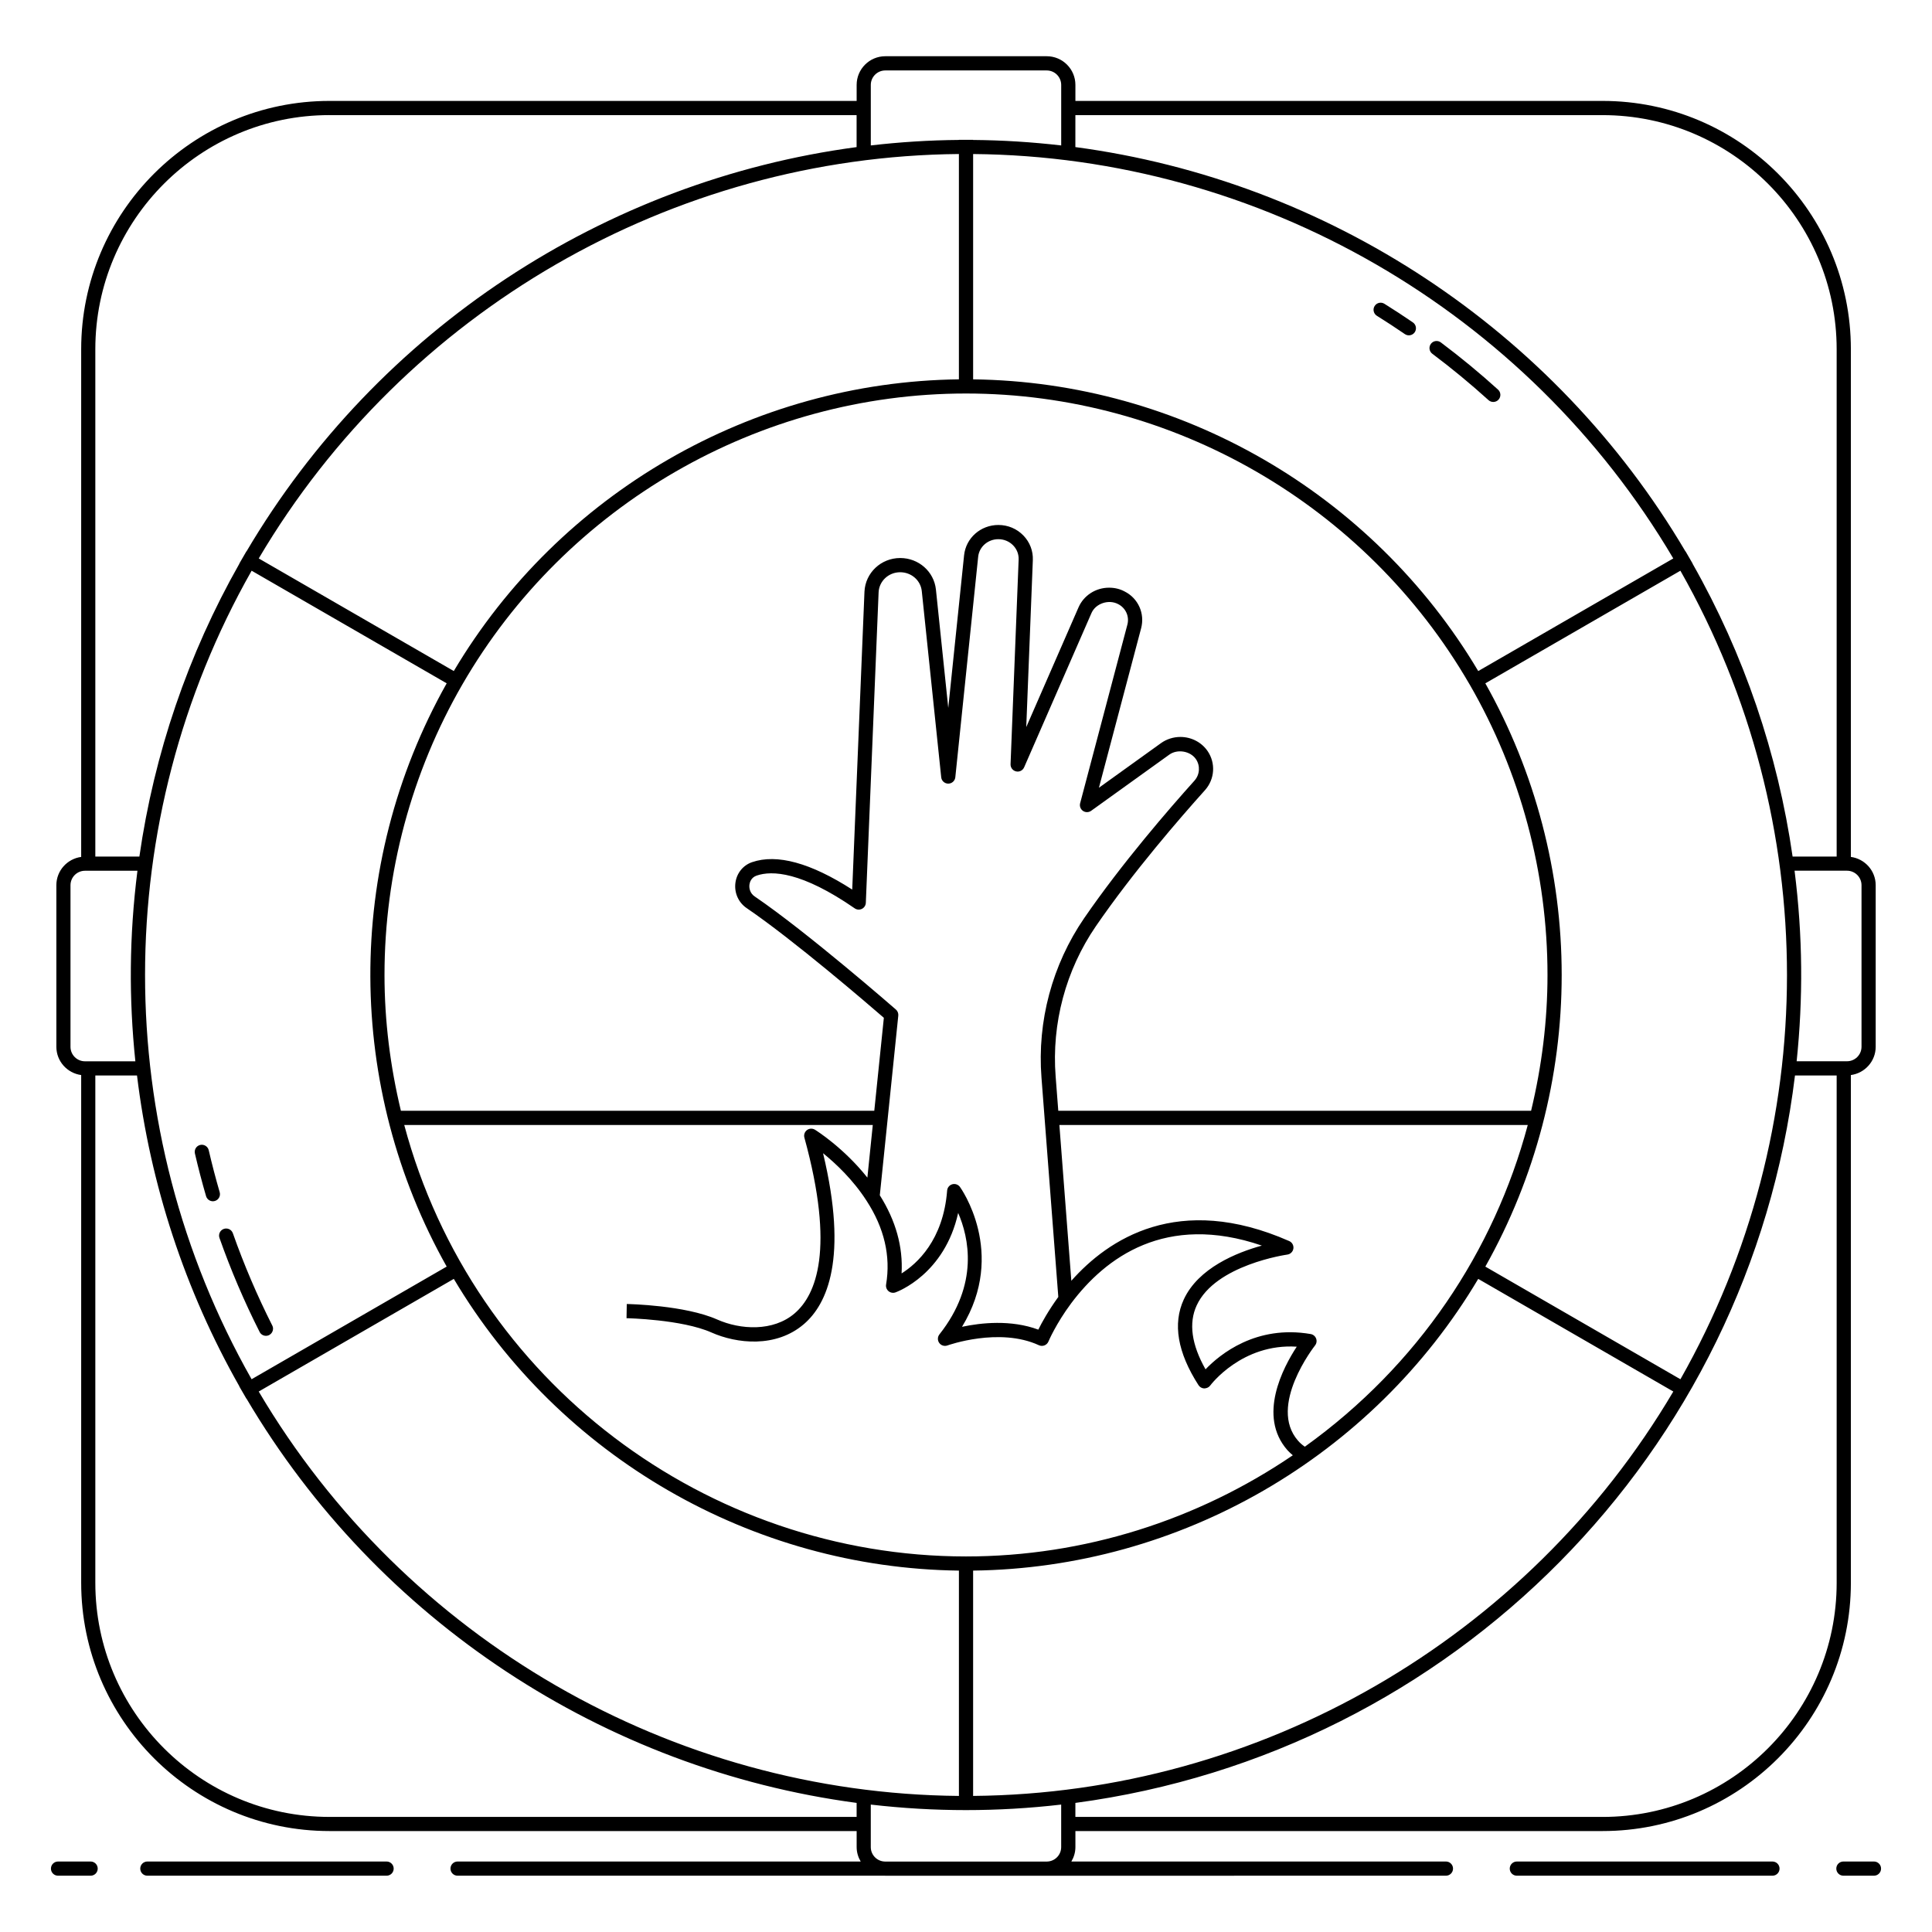<?xml version="1.0" encoding="UTF-8"?>
<!-- Uploaded to: ICON Repo, www.svgrepo.com, Generator: ICON Repo Mixer Tools -->
<svg fill="#000000" width="800px" height="800px" version="1.1" viewBox="144 144 512 512" xmlns="http://www.w3.org/2000/svg">
 <g>
  <path d="m634.5 428.9c3.703-0.504 6.578-3.652 6.578-7.492v-42.824c0-3.84-2.875-6.988-6.578-7.492v-134.55c0-36.281-29.516-65.797-65.797-65.797h-139.71v-4.25c0-4.188-3.406-7.594-7.594-7.594h-42.785c-4.188 0-7.594 3.406-7.594 7.594v4.25h-139.71c-36.281 0-65.797 29.516-65.797 65.797v134.55c-3.703 0.504-6.578 3.652-6.578 7.492v42.824c0 3.84 2.875 6.988 6.578 7.492v134.55c0 36.281 29.516 65.797 65.797 65.797h139.71v4.25c0 1.398 0.406 2.695 1.07 3.824h-106.83c-1.039 0-1.879 0.84-1.879 1.879s0.84 1.879 1.879 1.879h113.25c0.039 0 0.07 0.012 0.109 0.012 19.059 0 148.18-0.012 148.57-0.012 1.039 0 1.879-0.84 1.879-1.879s-0.84-1.879-1.879-1.879h-99.266c0.664-1.129 1.07-2.422 1.07-3.824v-4.25h139.71c36.281 0 65.797-29.516 65.797-65.797zm2.82-50.316v42.824c0 2.113-1.719 3.836-3.836 3.836h-13.355c1.727-16.59 1.641-33.137-0.551-50.496h13.906c2.113 0.004 3.836 1.723 3.836 3.836zm-99.691 101.08c13.242-23.539 20.234-50.219 20.234-77.285 0-27.07-6.992-53.75-20.234-77.289l51.695-29.844c37.695 66.445 37.625 147.94 0.008 214.27-5.07-2.926-47.051-27.164-51.703-29.852zm49.816 33.105c-38.742 65.617-109.54 106.5-185.56 107.17v-59.715c54.805-0.66 105.79-30.102 133.86-77.305 62.473 36.07 39.73 22.938 51.699 29.848zm-374.88 0c11.273-6.508-11.391 6.578 51.699-29.852 28.066 47.207 79.055 76.648 133.86 77.309v59.715c-76.023-0.668-146.82-41.555-185.56-107.17zm-1.887-3.254c-37.688-66.449-37.613-147.95 0.008-214.27 5.297 3.059 47.246 27.277 51.691 29.844-27.367 48.633-26.578 107.34 0 154.57-4.637 2.68-46.637 26.93-51.699 29.852zm1.891-217.52c38.75-65.617 109.55-106.51 185.55-107.18v59.715c-54.805 0.66-105.79 30.102-133.86 77.305-7.039-4.062-40.316-23.277-51.691-29.844zm374.87 0c-11.551 6.668-40.113 23.16-51.691 29.844-28.07-47.203-79.059-76.645-133.86-77.305v-59.715c76.012 0.664 146.81 41.559 185.55 107.18zm-53.996 33.348c13.516 23.359 20.66 50 20.66 77.039 0 12.172-1.523 24.242-4.348 35.988h-125.3l-0.699-9.094c-1.098-14.051 2.688-28.188 10.652-39.809 9.871-14.371 22.375-28.777 28.957-36.102 2.562-2.898 2.84-7.137 0.668-10.316-1.609-2.348-4.312-3.75-7.227-3.75-1.836 0-3.656 0.582-5.121 1.633l-16.461 11.832 11.188-42.277c1.027-3.91-0.777-7.918-4.352-9.73-1.273-0.68-2.633-1.012-4.156-1.012-3.516 0-6.688 2.035-8.074 5.188l-13.863 31.754 1.746-44.277c0.09-2.414-0.793-4.715-2.484-6.477-1.742-1.809-4.106-2.809-6.648-2.809-4.707 0-8.613 3.457-9.09 8.039l-4.191 40.445-3.273-31.395c-0.516-4.75-4.586-8.332-9.461-8.332-5.078 0-9.238 3.91-9.473 8.91l-3.246 78.957c-11.027-7.09-19.949-9.527-26.539-7.266-2.391 0.82-4.082 2.918-4.414 5.473-0.348 2.676 0.82 5.258 3.027 6.734 12.348 8.398 32.254 25.523 36.309 29.039l-2.535 24.637-125.45 0.004c-2.824-11.746-4.348-23.816-4.348-35.988 0-27.039 7.144-53.676 20.66-77.039 27.504-47.531 78.637-77.059 133.44-77.059s105.93 29.527 133.44 77.059zm-43.645 202.05c-0.621-0.426-1.219-0.918-1.793-1.574-8.098-9.215 4.367-25.098 4.492-25.258 0.414-0.52 0.523-1.219 0.285-1.84-0.238-0.621-0.785-1.07-1.438-1.184-14.488-2.496-24.098 5.41-27.867 9.348-3.715-6.566-4.504-12.254-2.348-16.93 4.961-10.766 23.832-13.449 24.023-13.477 0.832-0.113 1.492-0.77 1.609-1.602 0.117-0.832-0.336-1.645-1.105-1.98-29.418-12.938-48-0.473-57.742 10.527l-3.168-41.293h124.13c-8.93 33.43-29 63.68-59.078 85.262zm-112.64-66.633 4.898-47.613c0.062-0.609-0.176-1.207-0.633-1.609-0.234-0.203-23.48-20.488-37.414-29.965-1.223-0.816-1.527-2.152-1.398-3.133 0.07-0.551 0.398-1.883 1.906-2.398 4.09-1.406 11.922-1.043 25.992 8.68 0.559 0.391 1.293 0.441 1.906 0.137 0.613-0.305 1.012-0.918 1.039-1.605l3.387-82.289c0.141-2.981 2.652-5.316 5.715-5.316 2.953 0 5.414 2.141 5.723 4.969l5.152 49.367c0.098 0.957 0.906 1.684 1.867 1.684 0.965 0 1.77-0.73 1.871-1.684l6.055-58.426c0.273-2.66 2.574-4.668 5.348-4.668 1.512 0 2.91 0.586 3.941 1.656 0.977 1.016 1.488 2.34 1.438 3.723l-2.144 54.25c-0.035 0.902 0.578 1.703 1.457 1.906 0.887 0.211 1.781-0.25 2.141-1.078l17.855-40.898c1.133-2.57 4.594-3.668 7.055-2.356 2.016 1.023 3.027 3.262 2.453 5.438l-12.52 47.336c-0.203 0.766 0.098 1.578 0.75 2.027 0.648 0.449 1.516 0.441 2.164-0.02l20.715-14.887c2.152-1.547 5.57-0.969 7.051 1.188 1.195 1.75 1.039 4.098-0.371 5.691-6.637 7.379-19.258 21.93-29.254 36.477-8.449 12.328-12.465 27.328-11.301 42.227l4.461 58.133c-2.625 3.613-4.383 6.809-5.297 8.664-7.25-2.691-15.188-1.82-20.223-0.75 11.984-19.641-0.418-36.895-0.555-37.078-0.465-0.629-1.277-0.91-2.031-0.691-0.754 0.215-1.297 0.879-1.355 1.66-1.02 13.152-8.008 19.406-12.074 21.961 0.406-7.051-1.543-13.996-5.769-20.707zm-126.03-18.629h124.17l-1.434 13.949c-6.285-7.91-13.535-12.473-13.887-12.688-0.66-0.41-1.5-0.375-2.117 0.09-0.621 0.461-0.891 1.258-0.688 2.004 8.152 29.641 3.102 41.676-2.566 46.555-5.707 4.91-14.422 4.363-20.539 1.645-8.559-3.793-23.34-4.098-23.965-4.109l-0.066 3.762c0.145 0 14.648 0.301 22.504 3.785 6.664 2.965 17.086 4.16 24.516-2.231 6.133-5.273 11.754-17.402 5.062-45.277 3.293 2.668 7.934 6.996 11.531 12.602 4.695 7.215 6.438 14.684 5.172 22.199-0.109 0.66 0.137 1.324 0.645 1.754 0.516 0.43 1.215 0.551 1.84 0.332 0.582-0.211 13.023-4.832 16.617-21.062 2.805 6.465 5.594 18.836-4.965 32.188-0.52 0.66-0.543 1.586-0.051 2.266 0.488 0.684 1.371 0.953 2.168 0.668 0.137-0.051 13.754-4.906 24.25-0.059 0.465 0.215 1 0.227 1.469 0.043 0.477-0.188 0.855-0.559 1.055-1.031 0.02-0.047 1.973-4.688 6.047-10.156 9.055-12.07 25.004-23.988 50.508-15.262-6.684 1.844-16.836 5.93-20.691 14.281-2.965 6.43-1.652 14.07 3.906 22.711 0.336 0.52 0.902 0.844 1.523 0.863 0.648-0.031 1.207-0.27 1.574-0.766 0.09-0.121 8.395-11.227 22.938-10.297-3.629 5.519-10.434 18.363-2.477 27.418 0.457 0.52 0.945 0.941 1.434 1.359-25.191 17.137-55.289 26.812-86.605 26.812-68.395 0-130.6-45.949-148.88-114.35zm317.57-267.62c34.207 0 62.035 27.828 62.035 62.035v134.45h-11.676c-3.91-27.23-12.875-53.594-26.508-77.613l0.027-0.016-0.945-1.629-0.941-1.625-0.027 0.016c-34.77-58.902-94.898-98.234-161.68-107.15l0.004-8.469zm-190.09-11.84h42.785c2.113 0 3.836 1.719 3.836 3.836v16.039c-7.711-0.898-15.5-1.391-23.348-1.457v-0.035h-3.762v0.031c-7.848 0.066-15.637 0.562-23.348 1.457v-16.039c0-2.113 1.723-3.832 3.836-3.832zm-147.31 11.84h139.71v8.473c-66.785 8.914-126.91 48.242-161.68 107.14l-0.027-0.016-0.941 1.625-0.945 1.629 0.027 0.016c-13.629 24.02-22.594 50.387-26.504 77.617h-11.676v-134.45c0-34.207 27.828-62.039 62.035-62.039zm-68.617 246.91v-42.824c0-2.113 1.719-3.836 3.836-3.836h13.906c-2.191 17.359-2.277 33.906-0.551 50.496h-13.355c-2.113 0-3.836-1.719-3.836-3.836zm68.617 204.08c-34.207 0-62.035-27.828-62.035-62.035v-134.45h11.047c3.512 28.918 12.711 56.965 27.129 82.379l-0.027 0.016 0.945 1.629 0.941 1.625 0.027-0.016c34.762 58.902 94.895 98.23 161.69 107.14v3.711zm147.25 11.832c-2.09-0.031-3.781-1.727-3.781-3.824v-11.277c16.836 1.953 33.613 1.953 50.457 0v11.277c0 2.094-1.691 3.793-3.781 3.824zm190.15-11.832h-139.71v-3.711c100.14-13.359 178.55-92.695 190.7-192.77h11.047v134.45c0 34.203-27.828 62.035-62.035 62.035z"/>
  <path d="m159.38 641.08h8.637c1.039 0 1.879-0.84 1.879-1.879s-0.84-1.879-1.879-1.879h-8.637c-1.039 0-1.879 0.84-1.879 1.879-0.004 1.039 0.84 1.879 1.879 1.879z"/>
  <path d="m246.45 641.08c1.039 0 1.879-0.84 1.879-1.879s-0.84-1.879-1.879-1.879h-63.402c-1.039 0-1.879 0.84-1.879 1.879s0.84 1.879 1.879 1.879z"/>
  <path d="m613.72 641.08c1.039 0 1.879-0.84 1.879-1.879s-0.84-1.879-1.879-1.879h-67.742c-1.039 0-1.879 0.84-1.879 1.879s0.84 1.879 1.879 1.879z"/>
  <path d="m640.62 637.32h-8.102c-1.039 0-1.879 0.84-1.879 1.879s0.84 1.879 1.879 1.879h8.102c1.039 0 1.879-0.84 1.879-1.879s-0.84-1.879-1.879-1.879z"/>
  <path d="m538.47 250.04c0.773 0.695 1.961 0.637 2.656-0.129 0.699-0.77 0.641-1.957-0.129-2.656-4.836-4.383-9.938-8.594-15.16-12.512-0.832-0.621-2.012-0.457-2.633 0.375-0.625 0.832-0.457 2.012 0.375 2.633 5.129 3.848 10.137 7.981 14.891 12.289z"/>
  <path d="m508.89 227.69c2.508 1.562 4.977 3.18 7.414 4.852 0.855 0.586 2.023 0.367 2.613-0.488 0.586-0.855 0.367-2.027-0.488-2.613-2.481-1.699-5-3.348-7.551-4.938-0.883-0.551-2.043-0.281-2.59 0.602-0.547 0.875-0.277 2.035 0.602 2.586z"/>
  <path d="m202.22 459.94c-1.062-3.644-2.039-7.383-2.902-11.113-0.234-1.008-1.246-1.637-2.258-1.406-1.012 0.234-1.641 1.246-1.406 2.258 0.879 3.797 1.875 7.606 2.957 11.316 0.293 1.004 1.344 1.566 2.332 1.277 0.996-0.289 1.566-1.336 1.277-2.332z"/>
  <path d="m205.71 470.82c-0.344-0.977-1.418-1.488-2.398-1.148-0.98 0.344-1.496 1.418-1.148 2.398 2.996 8.496 6.574 16.875 10.637 24.906 0.332 0.656 0.992 1.031 1.68 1.031 1.391 0 2.309-1.477 1.676-2.727-3.988-7.891-7.504-16.117-10.445-24.461z"/>
 </g>
</svg>